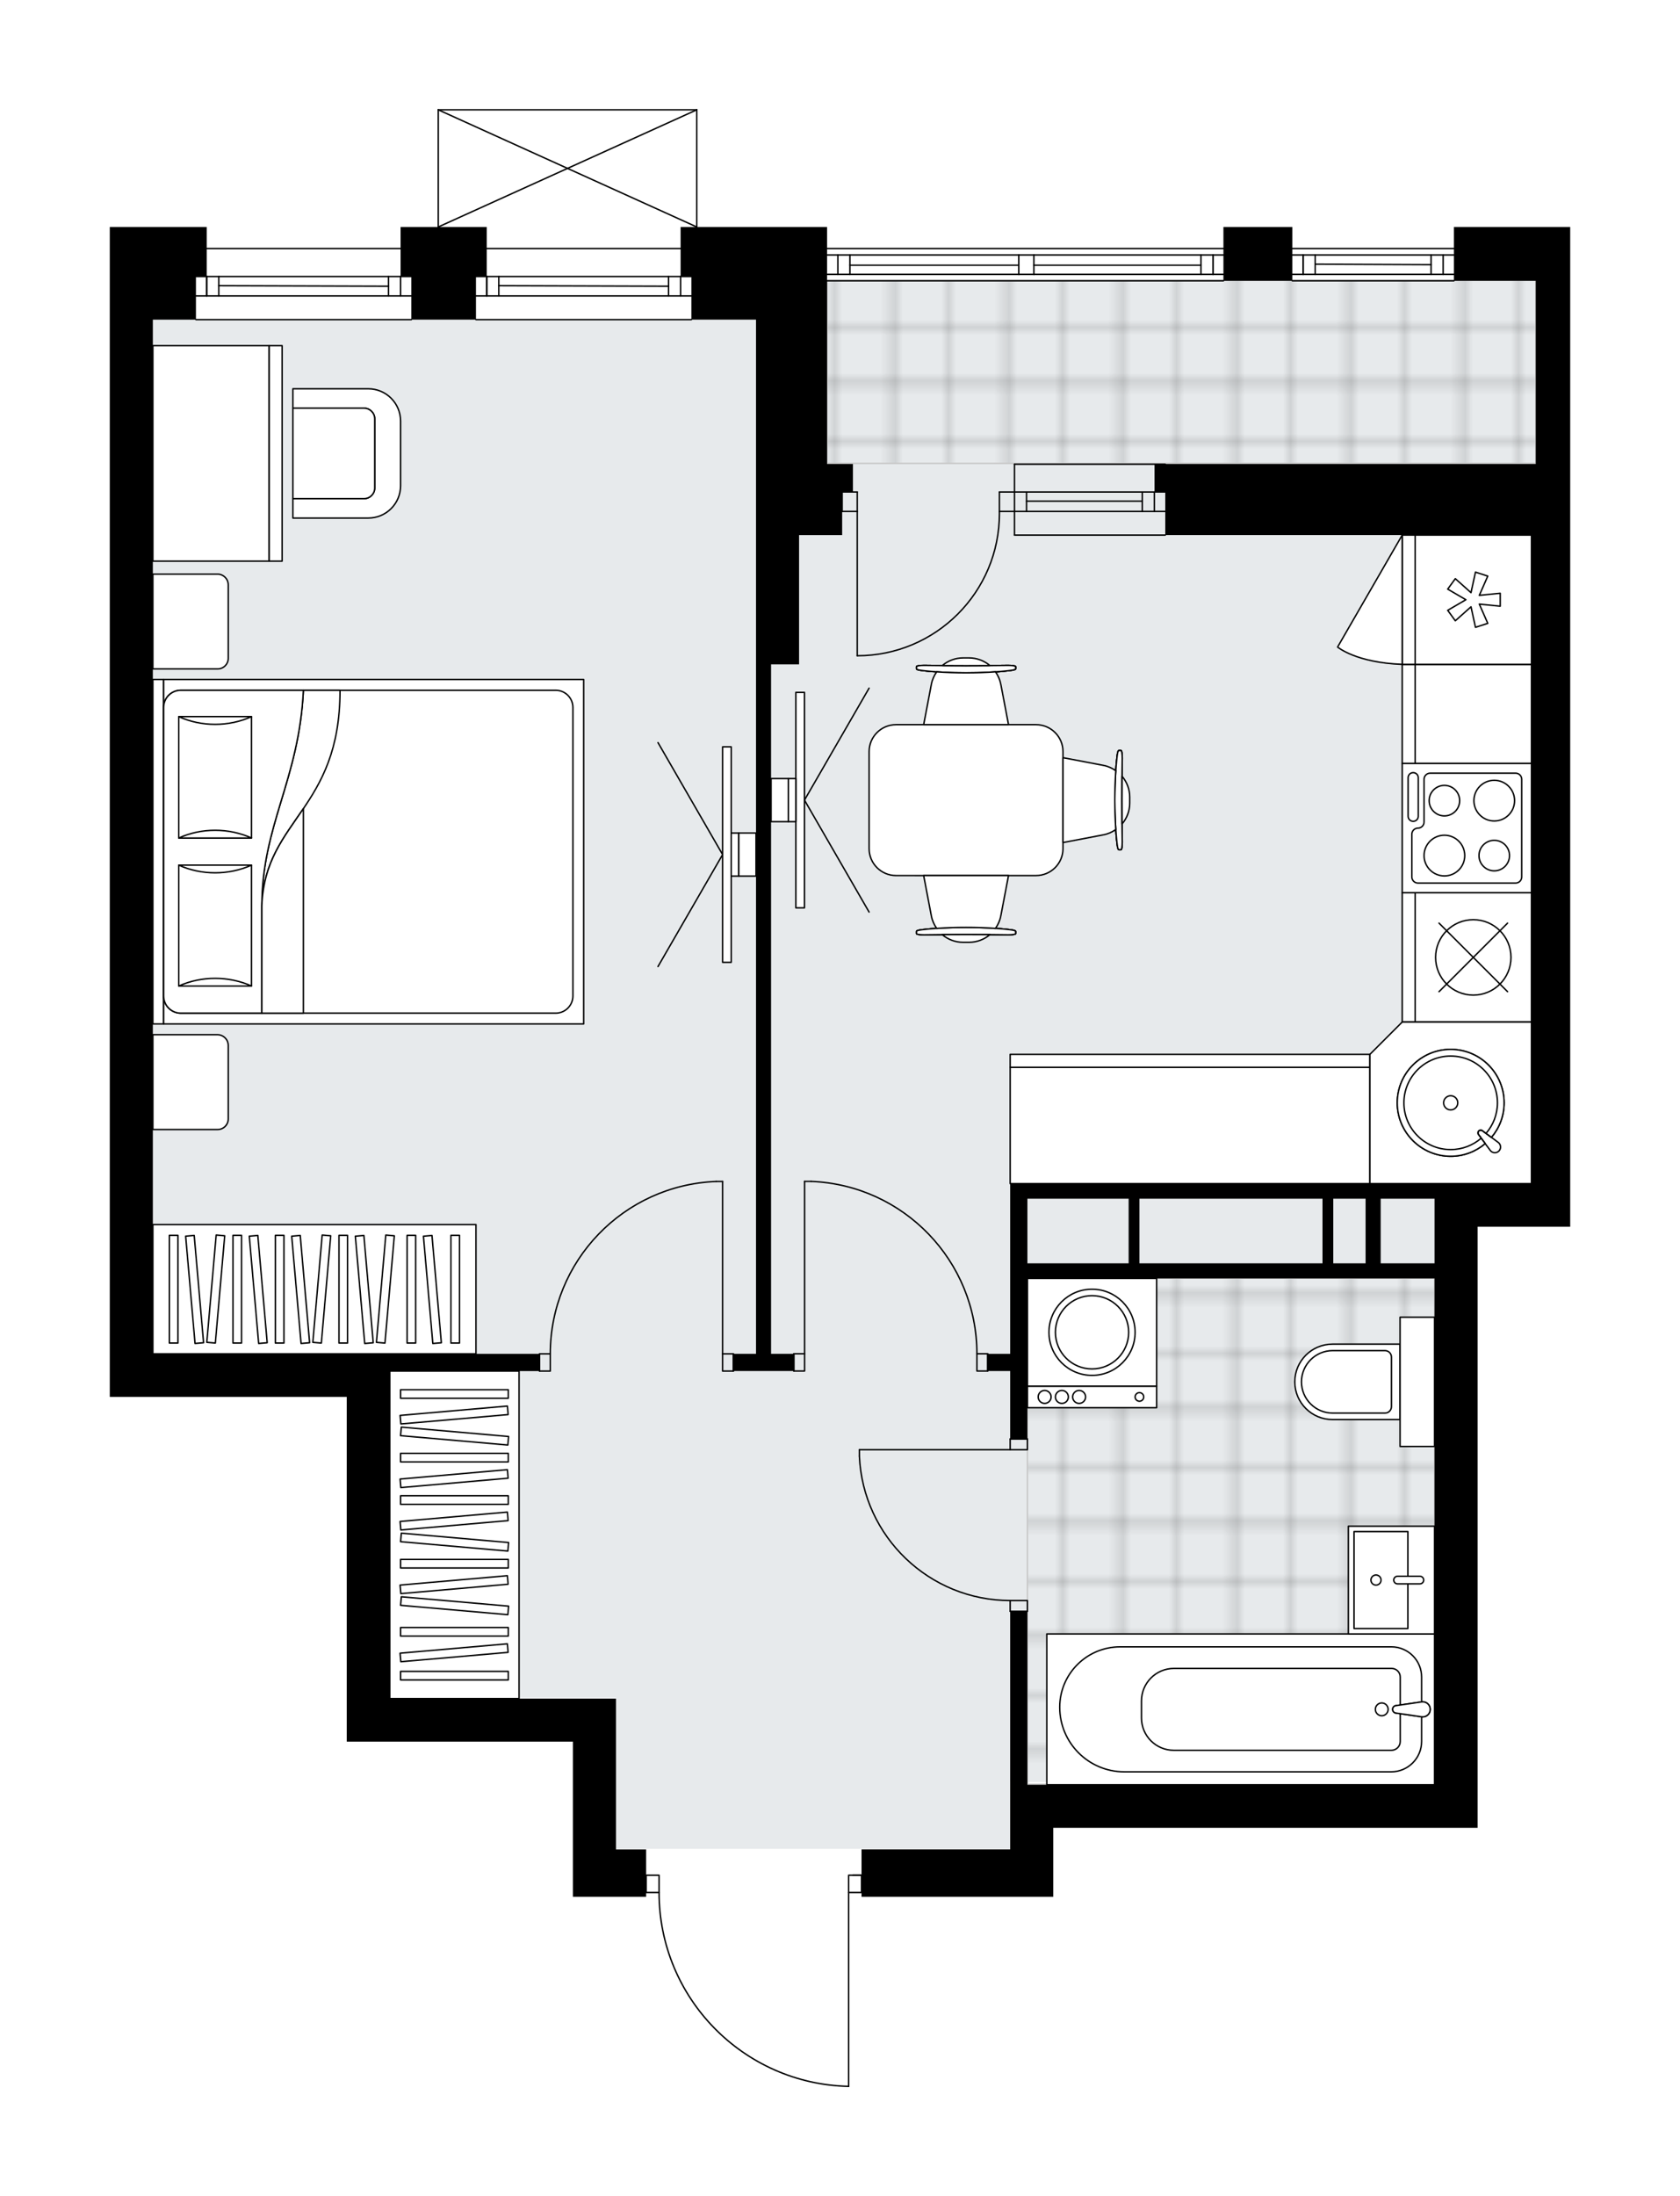 <svg xmlns="http://www.w3.org/2000/svg" xmlns:xlink="http://www.w3.org/1999/xlink" height="2000px" id="Layer_1" style="enable-background:new 0 0 1530.34 2000;" version="1.1" viewBox="0 0 1530.34 2000" width="1530.34px" x="0px" y="0px" xml:space="preserve">
<style type="text/css">
	.st0{fill:none;}
	.st1{opacity:0.25;fill:none;stroke:#070606;stroke-width:0.4;stroke-miterlimit:10;}
	.st2{fill:#FFFFFF;}
	.st3{fill:#E7EAEC;}
	.st4{fill:url(#SVGID_1_);stroke:#C8C8C8;stroke-width:1.3;stroke-miterlimit:10;}
	
		.st5{fill:url(#SVGID_00000039829206627745049960000013669020615060220082_);stroke:#C8C8C8;stroke-width:1.3;stroke-miterlimit:10;}
	.st6{fill:none;stroke:#000000;stroke-width:1.3;stroke-linecap:round;stroke-linejoin:round;stroke-miterlimit:10;}
	.st7{fill:#FFFFFF;stroke:#000000;stroke-width:1.3;stroke-linecap:round;stroke-linejoin:round;stroke-miterlimit:10;}
	.st8{font-family:'Arial-BoldMT';}
	.st9{font-size:102.842px;}
	.st10{font-size:87.02px;}
	.st11{font-family:'ArialMT';}
	.st12{font-size:40px;}
</style>
<pattern height="14.57" id="New_Pattern_Swatch_2" patternUnits="userSpaceOnUse" style="overflow:visible;" viewBox="7.49 -22.06 14.57 14.57" width="14.57" x="-234.37" y="-0.36">
	<g>
		<rect class="st0" height="14.57" width="14.57" x="7.49" y="-22.06" />
		<g>
			<rect class="st1" height="7.29" width="7.29" x="14.77" y="-7.49" />
		</g>
		<g>
			<rect class="st1" height="7.29" width="7.29" x="0.2" y="-7.49" />
		</g>
		<g>
			<rect class="st1" height="7.29" width="7.29" x="22.06" y="-14.77" />
		</g>
		<g>
			<rect class="st1" height="7.29" width="7.29" x="7.49" y="-14.77" />
			<rect class="st1" height="7.29" width="7.29" x="14.77" y="-22.06" />
		</g>
		<g>
			<rect class="st1" height="7.29" width="7.29" x="0.2" y="-22.06" />
		</g>
		<g>
			<rect class="st1" height="7.29" width="7.29" x="22.06" y="-29.35" />
		</g>
		<g>
			<rect class="st1" height="7.29" width="7.29" x="7.49" y="-29.35" />
		</g>
	</g>
</pattern>
<path class="st2" d="M1430.34,206.7v49.05v166.78v25.51v39.24v629.85h-35.32h-49.05v547.44h-39.24h-347.3v62.79  h-39.24H784.79v-3.27h-11.12V1900c0,0,0,0.01,0,0.01c0,0,0,0,0,0.01c0,0.03-0.02,0.06-0.02,0.1c-0.01,0.05-0.01,0.1-0.03,0.15  c-0.01,0.03-0.04,0.05-0.06,0.08c-0.03,0.04-0.05,0.09-0.08,0.12c-0.03,0.03-0.06,0.04-0.09,0.06c-0.04,0.03-0.07,0.06-0.11,0.07  c-0.08,0.03-0.16,0.05-0.25,0.05c0,0-0.01,0-0.01,0c-46.59-1.04-90.19-19.95-122.78-53.27c-32.43-33.16-50.35-76.92-50.52-123.28  h-11.13c0,0,0,0,0,0v3.27h-66.71v-43.17v-98.11H355.08h-39.24v-313.95H100v-39.24V487.29V251.83v-45.15l88.3,0.02v18.97h176.59  V206.7h33.69v0V100c0,0,0-0.01,0-0.01c0-0.04,0.02-0.08,0.02-0.12c0.01-0.04,0.01-0.09,0.03-0.13c0,0,0,0,0-0.01  c0.01-0.03,0.03-0.04,0.05-0.07c0.03-0.05,0.05-0.09,0.09-0.13c0.03-0.03,0.07-0.04,0.1-0.07c0.04-0.02,0.07-0.05,0.11-0.07  c0.04-0.02,0.09-0.02,0.13-0.03c0.04-0.01,0.07-0.02,0.1-0.02h235.46c0.04,0,0.08,0.02,0.12,0.02c0.04,0.01,0.08,0.01,0.12,0.02  c0.04,0.02,0.08,0.04,0.11,0.07c0.03,0.02,0.07,0.04,0.1,0.07c0.04,0.04,0.06,0.08,0.09,0.13c0.02,0.02,0.04,0.04,0.05,0.07  c0,0,0,0,0,0.01c0.02,0.04,0.02,0.09,0.03,0.13c0.01,0.04,0.02,0.08,0.02,0.12c0,0,0,0.01,0,0.01v106.7v0H753.4v18.97h0h361.04  V206.7h62.79v18.97c0,0,0,0,0,0h147.16V206.7H1430.34z" id="background" />
<g id="floor">
	<polygon class="st3" points="920.18,1683.68 920.18,1622.85 1306.73,1622.85 1306.73,1077.37 1395.02,1077.37 1395.02,534.3    1398.95,534.3 1398.95,255.23 753.4,255.23 753.4,290.55 139.24,290.55 139.24,1232.32 355.08,1232.32 355.08,1546.33    561.11,1546.33 561.11,1683.68  " />
	
		<pattern id="SVGID_1_" patternTransform="matrix(0 6.922 -6.922 0 -43213.973 42777.316)" xlink:href="#New_Pattern_Swatch_2">
	</pattern>
	<polygon class="st4" points="753.4,422.01 753.4,255.23 1398.95,255.23 1398.95,422.01  " />
	
		<pattern id="SVGID_00000012442969734651115160000001044084002742620038_" patternTransform="matrix(0 6.922 -6.922 0 -43213.973 42777.316)" xlink:href="#New_Pattern_Swatch_2">
	</pattern>
	
		<polygon points="   1306.73,1624.81 1306.8,1164.23 1004.63,1164.23 1004.63,1164.23 935.81,1164.23 935.73,1308.79 935.88,1308.79 935.88,1624.81     " style="fill:url(#SVGID_00000012442969734651115160000001044084002742620038_);stroke:#C8C8C8;stroke-width:1.3;stroke-miterlimit:10;" />
	<g id="LINE_00000060719196718210421420000008635708147988563343_">
		<line class="st6" x1="924.11" x2="1061.46" y1="465.71" y2="465.71" />
	</g>
	<g id="LINE_00000064341119271322932590000004349214532217828997_">
		<line class="st6" x1="924.11" x2="1061.46" y1="448.05" y2="448.05" />
	</g>
	<g id="LINE_00000071540917099405242370000011769019549444829316_">
		<line class="st6" x1="935.09" x2="1040.52" y1="456.39" y2="456.39" />
	</g>
	<g id="LINE_00000090978516465731542040000009893652162329407361_">
		<line class="st6" x1="1051.51" x2="1051.51" y1="465.71" y2="448.05" />
	</g>
	<g id="LINE_00000130635677862873729900000015534679888171716521_">
		<line class="st6" x1="935.09" x2="935.09" y1="465.71" y2="448.05" />
	</g>
	<g id="LINE_00000053533143571643299350000015962214850930845611_">
		<line class="st6" x1="924.11" x2="1061.46" y1="487.29" y2="487.29" />
	</g>
	<g id="LINE_00000134947382907549831480000001518419319520440243_">
		<line class="st6" x1="1061.46" x2="924.11" y1="422.76" y2="422.76" />
	</g>
	<g id="LINE_00000031921944564063741980000007220348292118752156_">
		<line class="st6" x1="1040.52" x2="1040.52" y1="465.72" y2="448.06" />
	</g>
	<g id="LINE_00000155862306307901456620000016437481416671446675_">
		<line class="st6" x1="924.11" x2="924.11" y1="487.29" y2="422.76" />
	</g>
	<g id="LINE_00000016054043185914653580000015891537460165426861_">
		<line class="st6" x1="1177.22" x2="1324.39" y1="226.32" y2="226.32" />
	</g>
	<g id="LINE_00000063594777195270636730000006254139951978165152_">
		<line class="st6" x1="1324.39" x2="1177.22" y1="249.87" y2="249.87" />
	</g>
	<g id="LINE_00000070090042093077606620000002861011464024402091_">
		<line class="st6" x1="1187.04" x2="1187.04" y1="232.21" y2="249.87" />
	</g>
	<g id="LINE_00000036213961617997522560000000448794450472830632_">
		<line class="st6" x1="1314.58" x2="1314.58" y1="232.21" y2="249.87" />
	</g>
	<g id="LINE_00000170258776266843036060000001967043490861168062_">
		<line class="st6" x1="1324.39" x2="1177.22" y1="232.21" y2="232.21" />
	</g>
	<g id="LINE_00000078028741077888695890000012828182789896305824_">
		<line class="st6" x1="1303.59" x2="1198.02" y1="241.04" y2="240.55" />
	</g>
	<g id="LINE_00000026881977697597158600000009904395304762332054_">
		<line class="st6" x1="1303.59" x2="1303.59" y1="249.87" y2="232.21" />
	</g>
	<g id="LINE_00000036969168931633064280000002276514692906283912_">
		<line class="st6" x1="1187.04" x2="1187.04" y1="232.21" y2="249.87" />
	</g>
	<g id="LINE_00000112610366735321470000000006907110195605984398_">
		<line class="st6" x1="1198.02" x2="1198.02" y1="249.87" y2="232.21" />
	</g>
	<g id="LINE_00000148628938572677023180000013166122629112065674_">
		<line class="st6" x1="1324.39" x2="1177.22" y1="255.76" y2="255.76" />
	</g>
	<g id="LINE_00000051350718623652883340000000907598337189409180_">
		<line class="st6" x1="1114.44" x2="753.4" y1="255.76" y2="255.76" />
	</g>
	<g id="LINE_00000049193167430869837040000005298649189604265142_">
		<line class="st6" x1="753.4" x2="928.03" y1="232.21" y2="232.21" />
	</g>
	<g id="LINE_00000025425477257839470100000000450417716898299570_">
		<line class="st6" x1="941.77" x2="1114.44" y1="232.21" y2="232.21" />
	</g>
	<g id="LINE_00000135670506134681720040000010643832685795668632_">
		<line class="st6" x1="1104.97" x2="1104.97" y1="249.87" y2="232.21" />
	</g>
	<g id="LINE_00000126296513496866224580000011445358023289131710_">
		<line class="st6" x1="763.21" x2="763.21" y1="249.87" y2="232.21" />
	</g>
	<g id="LINE_00000039832040050698981080000008576912236834216077_">
		<line class="st6" x1="753.4" x2="928.03" y1="249.87" y2="249.87" />
	</g>
	<g id="LINE_00000150806109357192321100000005020994197193636753_">
		<line class="st6" x1="941.77" x2="1114.44" y1="249.87" y2="249.87" />
	</g>
	<g id="LINE_00000004527150843263772670000003816118413980818305_">
		<line class="st6" x1="941.77" x2="1093.99" y1="241.53" y2="241.53" />
	</g>
	<g id="LINE_00000145771800395421168200000014820814553443513996_">
		<line class="st6" x1="774.2" x2="928.03" y1="241.53" y2="241.53" />
	</g>
	<g id="LINE_00000038414732429062398160000012618513298522293888_">
		<line class="st6" x1="774.2" x2="774.2" y1="232.21" y2="249.87" />
	</g>
	<g id="LINE_00000075161891478834030330000000817489279325887136_">
		<line class="st6" x1="1104.97" x2="1104.97" y1="249.87" y2="232.21" />
	</g>
	<g id="LINE_00000101815020916860411770000013674524102622177720_">
		<line class="st6" x1="1093.99" x2="1093.99" y1="232.21" y2="249.87" />
	</g>
	<g id="LINE_00000080907582927310786490000012024050472578520206_">
		<line class="st6" x1="928.03" x2="928.03" y1="249.87" y2="232.21" />
	</g>
	<g id="LINE_00000042731575955047198430000002978020844735812247_">
		<line class="st6" x1="928.03" x2="941.77" y1="232.21" y2="232.21" />
	</g>
	<g id="LINE_00000070812354746630997880000002527457421872147641_">
		<line class="st6" x1="941.77" x2="941.77" y1="232.21" y2="249.87" />
	</g>
	<g id="LINE_00000023970024544861480450000002593119845984729494_">
		<line class="st6" x1="941.77" x2="928.03" y1="249.87" y2="249.87" />
	</g>
	<g id="LINE_00000144309286057168568780000008653657384759118000_">
		<line class="st6" x1="753.4" x2="1114.44" y1="226.32" y2="226.32" />
	</g>
	<g id="LINE_00000173128473812683274460000014512379109620232374_">
		<line class="st6" x1="433.57" x2="629.78" y1="226.32" y2="226.32" />
	</g>
	<g id="LINE_00000140717324163282560500000008656688180439639688_">
		<line class="st6" x1="629.78" x2="433.57" y1="269.49" y2="269.49" />
	</g>
	<g id="LINE_00000002343304467258523660000011305485918503960706_">
		<line class="st6" x1="443.38" x2="443.38" y1="251.83" y2="269.49" />
	</g>
	<g id="LINE_00000124850954734906676330000015150736360607787680_">
		<line class="st6" x1="619.97" x2="619.97" y1="251.83" y2="269.49" />
	</g>
	<g id="LINE_00000070818618100526539290000014963954241016115635_">
		<line class="st6" x1="629.78" x2="433.57" y1="251.83" y2="251.83" />
	</g>
	<g id="LINE_00000087374203495624068590000014425117831480822920_">
		<line class="st6" x1="608.98" x2="454.37" y1="260.66" y2="260.17" />
	</g>
	<g id="LINE_00000006683287323112013170000011838554405499974303_">
		<line class="st6" x1="608.98" x2="608.98" y1="269.49" y2="251.83" />
	</g>
	<g id="LINE_00000041266011804586451380000001328168962125853834_">
		<line class="st6" x1="443.38" x2="443.38" y1="251.83" y2="269.49" />
	</g>
	<g id="LINE_00000141455733666239403760000005216276467146366849_">
		<line class="st6" x1="454.37" x2="454.37" y1="269.49" y2="251.83" />
	</g>
	<g id="LINE_00000039816739232794386200000008636015798008689855_">
		<line class="st6" x1="629.78" x2="433.57" y1="291.07" y2="291.07" />
	</g>
	<g id="LINE_00000142898138899070553240000012141117254016452000_">
		<line class="st6" x1="178.49" x2="374.7" y1="226.32" y2="226.32" />
	</g>
	<g id="LINE_00000135655909731576420220000018255259438790412441_">
		<line class="st6" x1="374.7" x2="178.49" y1="269.49" y2="269.49" />
	</g>
	<g id="LINE_00000106837610697677493450000013784310843212828338_">
		<line class="st6" x1="188.3" x2="188.3" y1="251.83" y2="269.49" />
	</g>
	<g id="LINE_00000121277263422018690720000013179816111273883059_">
		<line class="st6" x1="364.89" x2="364.89" y1="251.83" y2="269.49" />
	</g>
	<g id="LINE_00000181087479825420500670000011318581535670822316_">
		<line class="st6" x1="374.7" x2="178.49" y1="251.83" y2="251.83" />
	</g>
	<g id="LINE_00000008868851303473532110000005005101612469277117_">
		<line class="st6" x1="353.9" x2="199.29" y1="260.66" y2="260.17" />
	</g>
	<g id="LINE_00000087391805552018906450000013057577186075603380_">
		<line class="st6" x1="353.9" x2="353.9" y1="269.49" y2="251.83" />
	</g>
	<g id="LINE_00000024695334164223458540000007058093965628296866_">
		<line class="st6" x1="188.3" x2="188.3" y1="251.83" y2="269.49" />
	</g>
	<g id="LINE_00000163046795427919165820000009585603073177704601_">
		<line class="st6" x1="199.29" x2="199.29" y1="269.49" y2="251.83" />
	</g>
	<g id="LINE_00000154410522745872673220000004818304548511853240_">
		<line class="st6" x1="374.7" x2="178.49" y1="291.07" y2="291.07" />
	</g>
	<g id="ARC_00000121255195283451345260000001350660188298657934_">
		<path class="st6" d="M600.35,1723.45c0,96,76.69,174.42,172.67,176.55" />
	</g>
	<g id="LINE_00000126300568810121874400000016198746764172946330_">
		<line class="st6" x1="776.94" x2="784.79" y1="1707.75" y2="1707.75" />
	</g>
	<g id="LINE_00000120516588474068228740000014193022146382353293_">
		<line class="st6" x1="773.02" x2="773.02" y1="1723.45" y2="1900" />
	</g>
	<g id="LWPOLYLINE_00000104695154822594424350000000075136022089727913_">
		<rect class="st6" height="15.7" width="11.77" x="588.58" y="1707.75" />
	</g>
	<g id="LWPOLYLINE_00000111164128806456206170000018217461782625163682_">
		<rect class="st6" height="15.7" width="11.77" x="773.02" y="1707.75" />
	</g>
	<g id="LWPOLYLINE_00000049907789821628617650000012973675616154836407_">
		<rect class="st6" height="9.81" width="15.7" x="920.18" y="1310.42" />
	</g>
	<g id="LWPOLYLINE_00000176748406200512874460000000241847931999499907_">
		<rect class="st6" height="9.81" width="15.7" x="920.18" y="1457.58" />
	</g>
	<g id="LINE_00000083074007575463931600000011369363357066804105_">
		<line class="st6" x1="920.18" x2="935.88" y1="1310.42" y2="1310.42" />
	</g>
	<g id="LINE_00000181801878492472923610000004262939409737289106_">
		<line class="st6" x1="920.18" x2="935.88" y1="1467.39" y2="1467.39" />
	</g>
	<g id="LINE_00000056402508549334139810000007541447198551695802_">
		<line class="st6" x1="920.18" x2="782.83" y1="1320.23" y2="1320.23" />
	</g>
	<g id="ARC_00000139984781583461037270000003197391005356117125_">
		<path class="st6" d="M920.18,1457.58c-73.57-0.05-134.08-57.97-137.35-131.46" />
	</g>
	<g id="LINE_00000073714370465618866460000007903019199815533998_">
		<line class="st6" x1="782.83" x2="782.83" y1="1320.23" y2="1326.11" />
	</g>
	<g id="LWPOLYLINE_00000025420356594902274090000010479506349418947749_">
		<rect class="st6" height="15.7" width="9.81" x="723.1" y="1232.84" />
	</g>
	<g id="LWPOLYLINE_00000119089255635319857620000013058485002218109876_">
		<rect class="st6" height="15.7" width="9.81" x="889.88" y="1232.84" />
	</g>
	<g id="LINE_00000156573194252695965610000007331851095255197863_">
		<line class="st6" x1="723.1" x2="723.1" y1="1232.84" y2="1248.54" />
	</g>
	<g id="LINE_00000001653922517377846650000003716418310826582440_">
		<line class="st6" x1="899.69" x2="899.69" y1="1232.84" y2="1248.54" />
	</g>
	<g id="LINE_00000041991071824087670790000011694435372333434509_">
		<line class="st6" x1="732.91" x2="732.91" y1="1232.84" y2="1075.87" />
	</g>
	<g id="LINE_00000150083477532227921440000009301151444872354467_">
		<line class="st6" x1="738.8" x2="732.91" y1="1075.87" y2="1075.87" />
	</g>
	<g id="ARC_00000171706611244138099880000009094689257291603589_">
		<path class="st6" d="M738.8,1075.87c84.34,3.27,151.04,72.57,151.09,156.97" />
	</g>
	<g id="LWPOLYLINE_00000125575599892275236350000015152307585263155105_">
		<rect class="st6" height="15.7" width="9.81" x="658.23" y="1232.91" />
	</g>
	<g id="LWPOLYLINE_00000121972198683594302610000002112466786487281283_">
		<rect class="st6" height="15.7" width="9.81" x="491.45" y="1232.91" />
	</g>
	<g id="LINE_00000054266253341482630240000004283982982215927938_">
		<line class="st6" x1="668.04" x2="668.04" y1="1232.91" y2="1248.61" />
	</g>
	<g id="LINE_00000044174276547999809040000014752605443855121076_">
		<line class="st6" x1="491.45" x2="491.45" y1="1232.91" y2="1248.61" />
	</g>
	<g id="LINE_00000182493648232664164580000018071114863911045270_">
		<line class="st6" x1="658.23" x2="658.23" y1="1232.91" y2="1075.94" />
	</g>
	<g id="LINE_00000127743558845005167910000004587232592963073214_">
		<line class="st6" x1="652.35" x2="658.23" y1="1075.94" y2="1075.94" />
	</g>
	<g id="ARC_00000080900469125188471470000012828811479982834601_">
		<path class="st6" d="M501.26,1232.91c0.04-84.4,66.74-153.71,151.09-156.97" />
	</g>
	<g id="ARC_00000135665293704678408060000015898407855051961745_">
		<path class="st6" d="M910.37,465.71c0.01,0.64,0.01,1.28,0.01,1.93c0.01,71.54-57.98,129.53-129.52,129.54" />
	</g>
	<g id="LINE_00000165948113100393406300000015260849305615348130_">
		<line class="st6" x1="780.87" x2="780.87" y1="465.71" y2="597.17" />
	</g>
	<g id="LINE_00000070117373903168097430000007030902335758345646_">
		<line class="st6" x1="924.11" x2="910.37" y1="465.71" y2="465.71" />
	</g>
	<g id="LINE_00000015327056031113430150000004492604231942829987_">
		<line class="st6" x1="910.37" x2="910.37" y1="465.71" y2="448.05" />
	</g>
	<g id="LINE_00000087411772058293236340000000199592426673428396_">
		<line class="st6" x1="910.37" x2="924.11" y1="448.05" y2="448.05" />
	</g>
	<g id="LINE_00000003801232682159894430000001083482884493608576_">
		<line class="st6" x1="767.13" x2="780.87" y1="448.05" y2="448.05" />
	</g>
	<g id="LINE_00000178897661551969890990000000798075602412828591_">
		<line class="st6" x1="780.87" x2="780.87" y1="448.05" y2="465.71" />
	</g>
	<g id="LINE_00000003076634541353187280000010553936936762139554_">
		<line class="st6" x1="780.87" x2="767.13" y1="465.71" y2="465.71" />
	</g>
	<g id="LINE_00000061450918615119152740000010913036526724757889_">
		<line class="st6" x1="767.13" x2="767.13" y1="448.05" y2="465.71" />
	</g>
	<g id="LINE_00000147917583987253684750000008891517244701341117_">
		<line class="st6" x1="399.23" x2="634.69" y1="100" y2="100" />
	</g>
	<g id="LINE_00000008140632539516227400000015990015983965749668_">
		<line class="st6" x1="634.69" x2="634.69" y1="100" y2="206.7" />
	</g>
	<g id="LINE_00000008834299573379464900000012622850135852203447_">
		<line class="st6" x1="399.23" x2="399.23" y1="206.7" y2="100" />
	</g>
	<g id="LWPOLYLINE_00000016074027618041148180000011367573768001948347_">
		<line class="st6" x1="634.69" x2="399.23" y1="206.7" y2="100" />
	</g>
	<g id="LWPOLYLINE_00000141455749845287298080000010590598394594983836_">
		<line class="st6" x1="399.23" x2="634.69" y1="206.7" y2="100" />
	</g>
	<g>
		<path d="M1324.39,206.7v49.05h74.56v166.78h-347.3v25.51h9.81v39.24h333.57v590.61h-88.3H920.18v13.74v141.28h-20.49v15.63h20.49    v61.87h15.7v-146.18h370.85v-13.74h-49.05v-58.86h49.05v25.51v508.2h-347.3h-23.55v-157.95h-15.7v157.95v58.86H784.79v43.17    h135.39h39.24v-62.79h347.3h39.24v-547.44h49.05h35.32V487.29v-39.24v-25.51V255.76V206.7H1324.39z M935.88,1150.5v-58.86h92.22    v58.86H935.88z M1037.91,1150.5v-58.86h166.78l0,58.86H1037.91z M1243.94,1150.5h-29.43v-58.86h29.43V1150.5z" />
		<polygon points="753.4,291.07 753.4,251.83 753.4,206.7 619.97,206.7 619.97,251.83 629.78,251.83 629.78,291.07 688.65,291.07     688.65,422.54 688.65,448.05 688.65,487.29 688.65,605.02 688.65,1232.91 668.04,1232.91 668.04,1248.54 723.1,1248.54     723.1,1232.91 702.38,1232.91 702.38,605.02 727.89,605.02 727.89,487.29 767.13,487.29 767.13,448.05 776.94,448.05     776.94,422.54 753.4,422.54   " />
		<polygon points="561.11,1586.1 561.11,1546.86 355.08,1546.86 355.08,1248.61 491.45,1248.61 491.45,1232.91 355.08,1232.91     315.84,1232.91 139.24,1232.91 139.24,487.29 139.24,291.07 178.49,291.07 178.49,251.83 188.3,251.83 188.3,206.7 100,206.68     100,251.83 100,487.29 100,1232.91 100,1272.15 315.84,1272.15 315.84,1586.1 355.08,1586.1 521.86,1586.1 521.86,1684.21     521.86,1727.37 588.58,1727.37 588.58,1684.21 561.11,1684.21   " />
		<rect height="49.05" width="62.79" x="1114.44" y="206.7" />
		<polygon points="374.7,291.07 433.57,291.07 433.57,251.83 443.38,251.83 443.38,206.7 364.89,206.7 364.89,251.83 374.7,251.83       " />
	</g>
</g>
<g id="mebel">
	<g>
		<path class="st7" d="M207.92,1019v-66.9c0-5.42-4.39-9.81-9.81-9.81h-58.86v86.33h59.05    C203.61,1028.63,207.92,1024.32,207.92,1019z" />
		<path class="st7" d="M207.92,599.54v-66.9c0-5.42-4.39-9.81-9.81-9.81h-58.86v86.33h59.05    C203.61,609.17,207.92,604.86,207.92,599.54z" />
		<g>
			
				<rect class="st7" height="9.81" transform="matrix(4.504026e-11 -1 1 4.504026e-11 -631.487 919.796)" width="313.68" x="-12.68" y="770.74" />
			
				<rect class="st7" height="382.62" transform="matrix(4.495632e-11 -1 1 4.495632e-11 -435.271 1116.012)" width="313.68" x="183.53" y="584.33" />
			<path class="st7" d="M149.06,906.97V644.31c0-8.67,7.03-15.7,15.7-15.7h341.42c8.67,0,15.7,7.03,15.7,15.7v262.66     c0,8.67-7.03,15.7-15.7,15.7H164.76C156.09,922.67,149.06,915.64,149.06,906.97z" />
			<path class="st7" d="M276.36,628.61c-4.02,82.04-37.82,122.7-37.85,196.57c2.67-79.05,71.36-87.48,71.21-196.57L276.36,628.61z" />
			<g>
				<path class="st7" d="M276.36,628.61c-4.02,82.04-37.82,122.7-37.85,196.57l0,97.48h-73.76c-8.67,0-15.7-7.03-15.7-15.7V644.31      c0-8.67,7.03-15.7,15.7-15.7L276.36,628.61L276.36,628.61z" />
			</g>
			
				<rect class="st7" height="66.26" transform="matrix(4.546769e-11 -1 1 4.546769e-11 -646.953 1038.862)" width="110.08" x="140.92" y="809.78" />
			<path class="st7" d="M229.08,787.87c-20.81,9.32-45.44,9.32-66.26,0H229.08z" />
			<path class="st7" d="M162.83,897.95c20.81-9.32,45.44-9.32,66.26,0H162.83z" />
			
				<rect class="st7" height="66.26" transform="matrix(4.518614e-11 -1 1 4.518614e-11 -511.941 903.85)" width="110.5" x="140.7" y="674.77" />
			<path class="st7" d="M229.08,652.64c-20.81,9.36-45.44,9.36-66.26,0H229.08z" />
			<path class="st7" d="M162.83,763.15c20.81-9.36,45.44-9.36,66.26,0H162.83z" />
			<g>
				<path class="st7" d="M238.51,825.19v97.48h37.85V736.41C258.51,762.8,239.88,784.77,238.51,825.19z" />
			</g>
		</g>
	</g>
	<g>
		<g>
			<g>
				<g>
					<path class="st7" d="M266.79,371.71h64.75c5.42,0,9.81,4.39,9.81,9.81v62.79c0,5.42-4.39,9.81-9.81,9.81h-64.75v17.66h68.7       c16.24,0,29.41-13.17,29.41-29.41v-58.91c0-16.24-13.17-29.41-29.41-29.41h-68.7V371.71z" />
				</g>
				<path class="st7" d="M341.35,444.31v-62.79c0-5.42-4.39-9.81-9.81-9.81h-64.75v82.41h64.75      C336.96,454.12,341.35,449.72,341.35,444.31z" />
			</g>
		</g>
		<g>
			
				<rect class="st7" height="105.96" transform="matrix(1.446408e-10 -1 1 1.446408e-10 -220.686 605.141)" width="196.22" x="94.12" y="359.94" />
			
				<rect class="st7" height="11.77" transform="matrix(1.446408e-10 -1 1 1.446408e-10 -161.821 664.006)" width="196.22" x="152.98" y="407.03" />
		</g>
	</g>
	<g>
		
			<rect class="st7" height="294.32" transform="matrix(1.436829e-10 -1 1 1.436829e-10 -887.637 1460.459)" width="117.73" x="227.55" y="1026.89" />
		<g>
			
				<rect class="st7" height="7.8" transform="matrix(1.348930e-10 -1 1 1.348930e-10 -1015.885 1332.211)" width="98.11" x="109.11" y="1170.15" />
			
				<rect class="st7" height="7.8" transform="matrix(1.347634e-10 -1 1 1.347634e-10 -957.937 1390.159)" width="98.11" x="167.06" y="1170.15" />
			
				<rect class="st7" height="7.8" transform="matrix(1.347545e-10 -1 1 1.347545e-10 -919.305 1428.791)" width="98.11" x="205.69" y="1170.15" />
			
				<rect class="st7" height="7.8" transform="matrix(1.346239e-10 -1 1 1.346239e-10 -861.356 1486.74)" width="98.11" x="263.64" y="1170.15" />
			
				<rect class="st7" height="7.8" transform="matrix(0.087 -0.996 0.996 0.087 -989.937 1267.769)" width="98.11" x="147.74" y="1170.15" />
			
				<rect class="st7" height="7.8" transform="matrix(0.087 -0.996 0.996 0.087 -901.774 1363.982)" width="98.11" x="244.32" y="1170.15" />
			
				<rect class="st7" height="7.8" transform="matrix(-0.087 -0.996 0.996 -0.087 -976.633 1453.177)" width="98.11" x="128.42" y="1170.15" />
			
				<rect class="st7" height="7.8" transform="matrix(-0.087 -0.996 0.996 -0.087 -913.634 1510.904)" width="98.11" x="186.37" y="1170.15" />
			
				<rect class="st7" height="7.8" transform="matrix(-0.087 -0.996 0.996 -0.087 -871.635 1549.39)" width="98.11" x="225.01" y="1170.15" />
			
				<rect class="st7" height="7.8" transform="matrix(0.087 -0.996 0.996 0.087 -848.876 1421.71)" width="98.11" x="302.27" y="1170.15" />
			
				<rect class="st7" height="7.8" transform="matrix(-0.087 -0.996 0.996 -0.087 -808.636 1607.118)" width="98.11" x="282.95" y="1170.15" />
			
				<rect class="st7" height="7.8" transform="matrix(1.345591e-10 -1 1 1.345591e-10 -799.322 1548.774)" width="98.11" x="325.67" y="1170.15" />
			
				<rect class="st7" height="7.8" transform="matrix(1.350787e-10 -1 1 1.350787e-10 -759.389 1588.707)" width="98.11" x="365.61" y="1170.15" />
			
				<rect class="st7" height="7.8" transform="matrix(-0.087 -0.996 0.996 -0.087 -741.196 1668.916)" width="98.11" x="344.99" y="1170.15" />
		</g>
	</g>
	<g>
		<rect class="st7" height="298.25" width="117.73" x="355.09" y="1248.61" />
		<g>
			<rect class="st7" height="7.8" width="98.11" x="364.9" y="1265.59" />
			<rect class="st7" height="7.8" width="98.11" x="364.9" y="1323.54" />
			<rect class="st7" height="7.8" width="98.11" x="364.9" y="1362.17" />
			<rect class="st7" height="7.8" width="98.11" x="364.9" y="1420.12" />
			
				<rect class="st7" height="7.8" transform="matrix(0.996 0.087 -0.087 0.996 115.585 -31.1)" width="98.11" x="364.9" y="1304.22" />
			
				<rect class="st7" height="7.8" transform="matrix(0.996 0.087 -0.087 0.996 124.003 -30.733)" width="98.11" x="364.9" y="1400.8" />
			
				<rect class="st7" height="7.8" transform="matrix(0.996 -0.087 0.087 0.996 -110.751 40.983)" width="98.11" x="364.9" y="1284.9" />
			
				<rect class="st7" height="7.8" transform="matrix(0.996 -0.087 0.087 0.996 -115.802 41.203)" width="98.11" x="364.9" y="1342.85" />
			
				<rect class="st7" height="7.8" transform="matrix(0.996 -0.087 0.087 0.996 -119.169 41.35)" width="98.11" x="364.9" y="1381.48" />
			
				<rect class="st7" height="7.8" transform="matrix(0.996 0.087 -0.087 0.996 129.053 -30.512)" width="98.11" x="364.9" y="1458.75" />
			
				<rect class="st7" height="7.8" transform="matrix(0.996 -0.087 0.087 0.996 -124.219 41.571)" width="98.11" x="364.9" y="1439.43" />
			<rect class="st7" height="7.8" width="98.11" x="364.9" y="1482.15" />
			<rect class="st7" height="7.8" width="98.11" x="364.9" y="1522.08" />
			
				<rect class="st7" height="7.8" transform="matrix(0.996 -0.087 0.087 0.996 -129.626 41.807)" width="98.11" x="364.9" y="1501.47" />
		</g>
	</g>
	<g>
		
			<rect class="st7" height="105.96" transform="matrix(-1 -3.231294e-11 3.231294e-11 -1 2168.057 2049.852)" width="327.68" x="920.19" y="971.95" />
		
			<rect class="st7" height="11.77" transform="matrix(-1 -3.231294e-11 3.231294e-11 -1 2168.057 1932.123)" width="327.68" x="920.19" y="960.18" />
	</g>
	<g>
		
			<rect class="st7" height="105.96" transform="matrix(-1.754918e-10 1 -1 -1.754918e-10 1992.204 -691.899)" width="90.26" x="1296.92" y="597.17" />
		
			<rect class="st7" height="11.77" transform="matrix(-1.754918e-10 1 -1 -1.754918e-10 1933.339 -633.035)" width="90.26" x="1238.06" y="644.27" />
	</g>
	<g>
		<path class="st7" d="M816.22,659.94h127.54c13.55,0,24.53,10.98,24.53,24.53v88.35c0,13.55-10.98,24.53-24.53,24.53H816.22    c-13.55,0-24.53-10.98-24.53-24.53v-88.35C791.7,670.92,802.68,659.94,816.22,659.94z" />
		<g>
			<g id="LINE_00000145747397207581077650000008581680661290992557_">
				<path class="st7" d="M839.22,846.76c23.75-2.98,57.84-2.98,81.59,0c2.74,0.34,4.33,0.86,4.33,1.41v0.14v1.94      c0,0.58-3.07,1.06-6.87,1.06c-25.44-0.4-51.08-0.4-76.52,0c-3.79,0-6.87-0.47-6.87-1.06v-1.94v-0.14      C834.89,847.62,836.48,847.11,839.22,846.76z" />
			</g>
			<g id="LINE_00000167360211147002897790000000179148672025587610_">
				<path class="st7" d="M839.22,846.76c23.75-2.98,57.84-2.98,81.59,0c2.74,0.34,4.33,0.86,4.33,1.41v0.14v1.94      c0,0.58-3.07,1.06-6.87,1.06c-25.44-0.4-51.08-0.4-76.52,0c-3.79,0-6.87-0.47-6.87-1.06v-1.94v-0.14      C834.89,847.62,836.48,847.11,839.22,846.76z" />
			</g>
			<g id="LINE_00000089552478186698071160000018172557896329818546_">
				<path class="st7" d="M839.22,846.76c23.75-2.98,57.84-2.98,81.59,0c2.74,0.34,4.33,0.86,4.33,1.41v0.14v1.94      c0,0.58-3.07,1.06-6.87,1.06c-25.44-0.4-51.08-0.4-76.52,0c-3.79,0-6.87-0.47-6.87-1.06v-1.94v-0.14      C834.89,847.62,836.48,847.11,839.22,846.76z" />
			</g>
			<path class="st7" d="M858.33,851.17c5.16,4.37,11.81,6.97,18.98,6.97h5.41c7.17,0,13.82-2.61,18.98-6.97     C887.25,851.04,872.79,851.04,858.33,851.17z" />
			<path class="st7" d="M841.37,797.34l7.04,36.89c0.8,4.17,2.53,7.93,4.83,11.23c17.03-1.2,36.54-1.2,53.56,0     c2.3-3.31,4.04-7.07,4.83-11.23l7.04-36.89H841.37z" />
		</g>
		<g>
			<g id="LINE_00000104678247526424148700000005606497178832641203_">
				<path class="st7" d="M1017.71,769.43c-2.98-23.75-2.98-57.84,0-81.59c0.34-2.74,0.86-4.33,1.41-4.33h0.14h1.94      c0.58,0,1.06,3.07,1.06,6.87c-0.4,25.44-0.4,51.08,0,76.52c0,3.79-0.47,6.87-1.06,6.87h-1.94h-0.14      C1018.58,773.77,1018.06,772.18,1017.71,769.43z" />
			</g>
			<g id="LINE_00000023259033892907190900000017817873327174876581_">
				<path class="st7" d="M1017.71,769.43c-2.98-23.75-2.98-57.84,0-81.59c0.34-2.74,0.86-4.33,1.41-4.33h0.14h1.94      c0.58,0,1.06,3.07,1.06,6.87c-0.4,25.44-0.4,51.08,0,76.52c0,3.79-0.47,6.87-1.06,6.87h-1.94h-0.14      C1018.58,773.77,1018.06,772.18,1017.71,769.43z" />
			</g>
			<g id="LINE_00000091722286188685788210000013748461680484087704_">
				<path class="st7" d="M1017.71,769.43c-2.98-23.75-2.98-57.84,0-81.59c0.34-2.74,0.86-4.33,1.41-4.33h0.14h1.94      c0.58,0,1.06,3.07,1.06,6.87c-0.4,25.44-0.4,51.08,0,76.52c0,3.79-0.47,6.87-1.06,6.87h-1.94h-0.14      C1018.58,773.77,1018.06,772.18,1017.71,769.43z" />
			</g>
			<path class="st7" d="M1022.12,750.33c4.37-5.16,6.97-11.81,6.97-18.98v-5.41c0-7.17-2.61-13.82-6.97-18.98     C1021.99,721.41,1021.99,735.87,1022.12,750.33z" />
			<path class="st7" d="M968.29,767.29l36.89-7.04c4.17-0.8,7.93-2.53,11.23-4.83c-1.2-17.03-1.2-36.54,0-53.56     c-3.31-2.3-7.07-4.04-11.23-4.83l-36.89-7.04V767.29z" />
		</g>
		<g>
			<g id="LINE_00000035491468371295802220000010993861957744704135_">
				<path class="st7" d="M920.82,610.51c-23.75,2.98-57.84,2.98-81.59,0c-2.74-0.34-4.33-0.86-4.33-1.41v-0.14v-1.94      c0-0.58,3.07-1.06,6.87-1.06c25.44,0.4,51.08,0.4,76.52,0c3.79,0,6.87,0.47,6.87,1.06v1.94v0.14      C925.15,609.65,923.56,610.17,920.82,610.51z" />
			</g>
			<g id="LINE_00000056385136882778675800000016920219234254424767_">
				<path class="st7" d="M920.82,610.51c-23.75,2.98-57.84,2.98-81.59,0c-2.74-0.34-4.33-0.86-4.33-1.41v-0.14v-1.94      c0-0.58,3.07-1.06,6.87-1.06c25.44,0.4,51.08,0.4,76.52,0c3.79,0,6.87,0.47,6.87,1.06v1.94v0.14      C925.15,609.65,923.56,610.17,920.82,610.51z" />
			</g>
			<g id="LINE_00000033348933304652924450000001350789599458363041_">
				<path class="st7" d="M920.82,610.51c-23.75,2.98-57.84,2.98-81.59,0c-2.74-0.34-4.33-0.86-4.33-1.41v-0.14v-1.94      c0-0.58,3.07-1.06,6.87-1.06c25.44,0.4,51.08,0.4,76.52,0c3.79,0,6.87,0.47,6.87,1.06v1.94v0.14      C925.15,609.65,923.56,610.17,920.82,610.51z" />
			</g>
			<path class="st7" d="M901.71,606.11c-5.16-4.37-11.81-6.97-18.98-6.97h-5.41c-7.17,0-13.82,2.61-18.98,6.97     C872.79,606.24,887.25,606.24,901.71,606.11z" />
			<path class="st7" d="M918.68,659.94l-7.04-36.89c-0.8-4.17-2.53-7.93-4.83-11.23c-17.03,1.2-36.54,1.2-53.56,0     c-2.3,3.31-4.04,7.07-4.83,11.23l-7.04,36.89H918.68z" />
		</g>
	</g>
	<g>
		<g>
			<g id="LINE_00000170270220373820158100000001077633097305123222_">
				<line class="st7" x1="658.24" x2="599.38" y1="778.25" y2="880.2" />
			</g>
			<g id="LINE_00000004506091618856740400000003457141199710727610_">
				<line class="st7" x1="658.24" x2="599.38" y1="778.25" y2="676.29" />
			</g>
		</g>
		<rect class="st7" height="196.22" width="7.85" x="658.24" y="680.14" />
		
			<rect class="st7" height="39.24" transform="matrix(-1 -1.224647e-16 1.224647e-16 -1 1339.044 1556.491)" width="6.87" x="666.09" y="758.62" />
		<rect class="st7" height="39.24" width="15.7" x="672.96" y="758.62" />
	</g>
	<g>
		<g>
			<g id="LINE_00000106133245861973696700000012984079481069126038_">
				<line class="st7" x1="732.8" x2="791.67" y1="728.64" y2="626.68" />
			</g>
			<g id="LINE_00000121964761410202373580000011522091885429440407_">
				<line class="st7" x1="732.8" x2="791.67" y1="728.64" y2="830.6" />
			</g>
		</g>
		
			<rect class="st7" height="196.22" transform="matrix(-1 -1.224647e-16 1.224647e-16 -1 1457.755 1457.277)" width="7.85" x="724.95" y="630.53" />
		<rect class="st7" height="39.24" width="6.87" x="718.09" y="709.02" />
		
			<rect class="st7" height="39.24" transform="matrix(-1 -1.224647e-16 1.224647e-16 -1 1420.474 1457.277)" width="15.7" x="702.39" y="709.02" />
	</g>
	<g>
		<path class="st7" d="M1179.45,1258.42L1179.45,1258.42c0-18.96,15.37-34.34,34.34-34.34h61.55v68.68h-61.55    C1194.83,1292.76,1179.45,1277.39,1179.45,1258.42z" />
		
			<rect class="st7" height="31.39" transform="matrix(2.165318e-13 1 -1 2.165318e-13 2549.456 -32.614)" width="117.73" x="1232.17" y="1242.72" />
		<path class="st7" d="M1185.54,1258.42L1185.54,1258.42c0-15.71,12.74-28.45,28.45-28.45h47.61c3.25,0,5.89,2.64,5.89,5.89v45.13    c0,3.25-2.64,5.89-5.89,5.89h-47.61C1198.28,1286.87,1185.54,1274.13,1185.54,1258.42z" />
	</g>
	<g>
		<rect class="st7" height="19.62" width="117.73" x="935.88" y="1262.34" />
		<rect class="st7" height="98.11" width="117.73" x="935.88" y="1164.23" />
		<g id="CIRCLE_00000049218269313592583280000011448194015831237772_">
			<circle class="st7" cx="994.75" cy="1213.29" r="39.24" />
		</g>
		<g id="CIRCLE_00000041282323838732753770000009061181769164445077_">
			<circle class="st7" cx="994.75" cy="1213.29" r="33.36" />
		</g>
		<g id="CIRCLE_00000088117308654124827850000007878879801553465769_">
			<circle class="st7" cx="1037.92" cy="1272.15" r="3.92" />
		</g>
		<g id="CIRCLE_00000036967350015022263390000000475712136096702620_">
			<circle class="st7" cx="982.98" cy="1272.15" r="5.89" />
		</g>
		<g id="CIRCLE_00000156586914957084707740000009661915815231609748_">
			<circle class="st7" cx="967.28" cy="1272.15" r="5.89" />
		</g>
		<g id="CIRCLE_00000088852875144674370550000014083383192016411567_">
			<circle class="st7" cx="951.58" cy="1272.15" r="5.89" />
		</g>
	</g>
	<g>
		
			<rect class="st7" height="353.19" transform="matrix(-1.836970e-16 1 -1 -1.836970e-16 2686.807 426.53)" width="137.35" x="1061.46" y="1380.07" />
		<g id="ARC_00000052091915518529724530000004398750471740069254_">
			<path class="st7" d="M1294.97,1549.89c0.66-0.1,1.32-0.1,1.98,0c3.74,0.55,6.33,4.02,5.79,7.77s-4.02,6.33-7.77,5.79l-23.96-3.5     c-1.11-0.33-1.97-1.2-2.3-2.3c-0.54-1.81,0.49-3.72,2.3-4.26L1294.97,1549.89z" />
		</g>
		<path class="st7" d="M1294.96,1585.9v-22.46l-23.95-3.49c-1.11-0.33-1.97-1.2-2.3-2.3c-0.54-1.81,0.49-3.72,2.3-4.26l23.95-3.49    v-22.66c0-15.17-12.3-27.47-27.47-27.47H1020.3c-30.37,0-54.98,24.62-54.98,54.98c0,32.49,26.34,58.82,58.82,58.82h243.15    C1282.57,1613.57,1294.96,1601.18,1294.96,1585.9z" />
		<path class="st7" d="M1275.48,1585.96v-25.36l-4.47-0.65c-1.11-0.33-1.97-1.2-2.3-2.3c-0.54-1.81,0.49-3.72,2.3-4.26l4.47-0.65    v-25.5c0-4.33-3.51-7.85-7.85-7.85H1069.4c-16.36,0-29.61,13.26-29.61,29.61v15.52c0,16.26,13.18,29.43,29.43,29.43h198.27    C1271.9,1593.95,1275.48,1590.37,1275.48,1585.96z" />
		<g id="ARC_00000068674304448412796220000001323495648595697327_">
			<path class="st7" d="M1294.97,1549.89c0.66-0.1,1.32-0.1,1.98,0c3.74,0.55,6.33,4.02,5.79,7.77s-4.02,6.33-7.77,5.79l-23.96-3.5     c-1.11-0.33-1.97-1.2-2.3-2.3c-0.54-1.81,0.49-3.72,2.3-4.26L1294.97,1549.89z" />
		</g>
		<circle class="st7" cx="1258.66" cy="1556.67" r="5.82" />
	</g>
	<g>
		
			<rect class="st7" height="117.73" transform="matrix(-1.836970e-16 1 -1 -1.836970e-16 2090.311 -582.019)" width="117.73" x="1277.3" y="695.28" />
		<path class="st7" d="M1380.59,704.11h-77.83c-3.07,0-5.56,2.49-5.56,5.56v38.92c0,3.07-2.49,5.56-5.56,5.56l0,0    c-3.07,0-5.56,2.49-5.56,5.56v38.92c0,3.07,2.49,5.56,5.56,5.56h88.95c3.07,0,5.56-2.49,5.56-5.56v-88.95    C1386.15,706.6,1383.66,704.11,1380.59,704.11z" />
		<path class="st7" d="M1282.67,743.33l0-35.07c0-2.56,2.07-4.63,4.63-4.63l0,0c2.56,0,4.63,2.07,4.63,4.63v35.07    c0,2.56-2.07,4.63-4.63,4.63l0,0C1284.75,747.96,1282.67,745.89,1282.67,743.33z" />
		<circle class="st7" cx="1361.13" cy="729.13" r="18.53" />
		<circle class="st7" cx="1315.73" cy="779.16" r="18.53" />
		<circle class="st7" cx="1315.73" cy="729.13" r="13.9" />
		<circle class="st7" cx="1361.13" cy="779.16" r="13.9" />
	</g>
	<g>
		
			<rect class="st7" height="105.96" transform="matrix(-1.836970e-16 1 -1 -1.836970e-16 2213.927 -470.176)" width="117.73" x="1283.19" y="818.9" />
		
			<rect class="st7" height="11.77" transform="matrix(-1.836970e-16 1 -1 -1.836970e-16 2155.062 -411.311)" width="117.73" x="1224.32" y="865.99" />
		<circle class="st7" cx="1342.05" cy="871.88" r="34.34" />
		<line class="st7" x1="1373.27" x2="1310.83" y1="903.09" y2="840.66" />
		<line class="st7" x1="1310.83" x2="1373.27" y1="903.09" y2="840.66" />
	</g>
	<g>
		
			<rect class="st7" height="105.96" transform="matrix(6.123234e-17 -1 1 6.123234e-17 795.894 1888.209)" width="117.73" x="1283.19" y="493.18" />
		
			<rect class="st7" height="11.77" transform="matrix(6.123234e-17 -1 1 6.123234e-17 737.029 1829.345)" width="117.73" x="1224.32" y="540.27" />
		<polygon class="st7" points="1347.53,550.14 1366.58,552.04 1366.58,540.27 1347.53,542.18 1355.23,524.65 1344.03,521.01     1339.96,539.72 1325.67,526.98 1318.75,536.5 1335.28,546.16 1318.75,555.81 1325.67,565.34 1339.96,552.6 1344.03,571.3     1355.23,567.67   " />
		<path class="st7" d="M1277.3,487.29l-58.86,101.96c0,0,16.57,14.21,58.86,15.77V487.29z" />
	</g>
	<g>
		<polygon class="st7" points="1247.87,960.17 1247.87,1077.9 1395.03,1077.9 1395.03,930.74 1277.3,930.74   " />
		<g id="ARC_00000139984561916008827440000002645232158967335870_">
			<path class="st7" d="M1364.78,1040.4c0.4,0.3,0.76,0.66,1.06,1.06c1.71,2.3,1.24,5.56-1.06,7.27s-5.56,1.24-7.27-1.06     l-10.98-14.73c-0.42-0.77-0.42-1.7,0-2.47c0.68-1.26,2.26-1.73,3.52-1.05L1364.78,1040.4z" />
		</g>
		<path class="st7" d="M1352.87,1041.44l-6.34-8.5c-0.42-0.77-0.42-1.7,0-2.47c0.68-1.26,2.26-1.73,3.52-1.05l8.51,6.34    c7.19-8.48,11.55-19.44,11.55-31.44c0-26.87-21.79-48.66-48.66-48.66c-26.87,0-48.66,21.79-48.66,48.66    c0,26.87,21.79,48.66,48.66,48.66C1333.43,1052.98,1344.39,1048.63,1352.87,1041.44z" />
		<path class="st7" d="M1352.87,1041.44l-6.34-8.5c-0.42-0.77-0.42-1.7,0-2.47c0.68-1.26,2.26-1.73,3.52-1.05l8.51,6.34    c7.19-8.48,11.55-19.44,11.55-31.44c0-26.87-21.79-48.66-48.66-48.66c-26.87,0-48.66,21.79-48.66,48.66    c0,26.87,21.79,48.66,48.66,48.66C1333.43,1052.98,1344.39,1048.63,1352.87,1041.44z" />
		<path class="st7" d="M1346.53,1032.94c-0.42-0.77-0.42-1.7,0-2.47c0.68-1.26,2.26-1.73,3.52-1.05l3.62,2.7    c6.44-7.46,10.37-17.16,10.37-27.8c0-23.53-19.07-42.6-42.6-42.6c-23.52,0-42.59,19.07-42.59,42.6    c0,23.52,19.07,42.59,42.59,42.59c10.63,0,20.32-3.92,27.78-10.35L1346.53,1032.94z" />
		<circle class="st7" cx="1321.45" cy="1004.32" r="6.45" />
	</g>
	<g>
		
			<rect class="st7" height="78.49" transform="matrix(-1.836970e-16 1 -1 -1.836970e-16 2706.425 171.446)" width="98.12" x="1218.43" y="1399.69" />
		
			<rect class="st7" height="49.05" transform="matrix(-1.836970e-16 1 -1 -1.836970e-16 2696.854 180.976)" width="88.3" x="1213.79" y="1414.39" />
		<path class="st7" d="M1269.58,1438.92L1269.58,1438.92c0-1.92,1.55-3.47,3.47-3.47h20.34c1.92,0,3.47,1.55,3.47,3.47l0,0    c0,1.92-1.55,3.47-3.47,3.47h-20.34C1271.13,1442.39,1269.58,1440.83,1269.58,1438.92z" />
		<circle class="st7" cx="1253.41" cy="1438.92" r="4.61" />
	</g>
</g>
</svg>